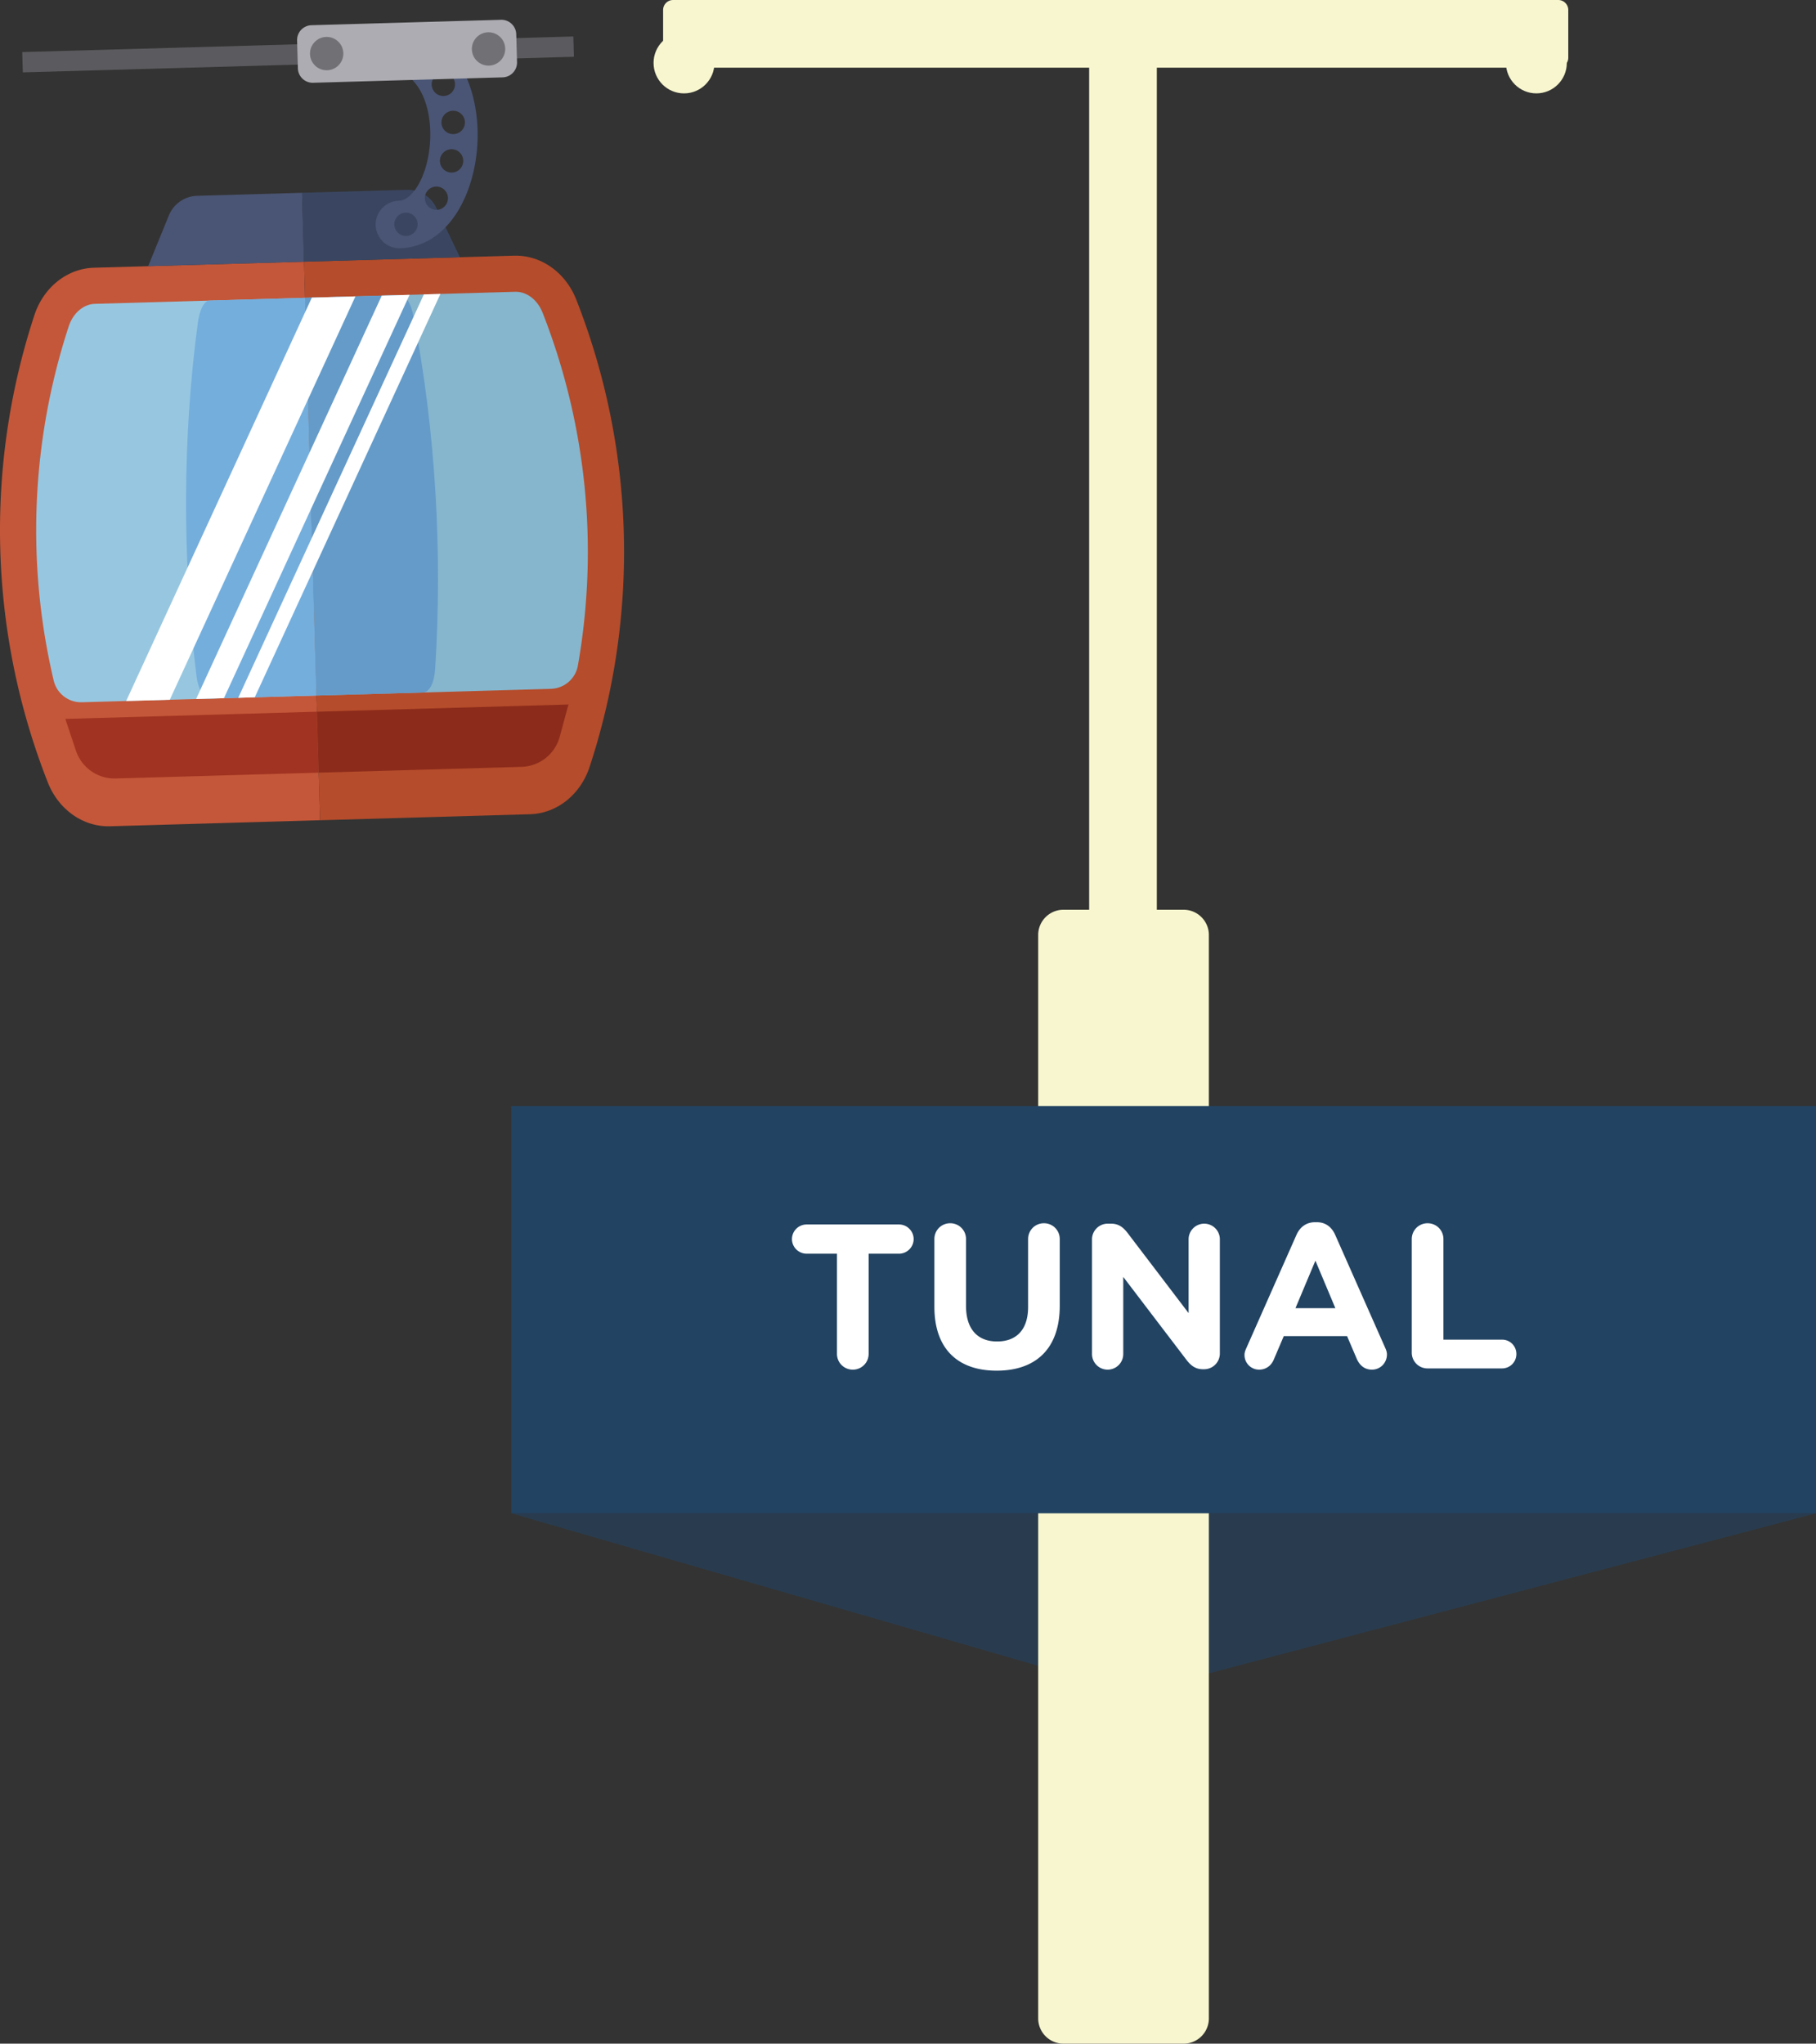 <svg id="Capa_1" xmlns="http://www.w3.org/2000/svg" width="156.022" height="175.527" viewBox="0 0 156.022 175.527"><rect x="0" y="0" width="156.022" height="175.527" fill="#333333" stroke="none"/><path opacity=".59" fill="#224362" d="M43.931 129.976l48.266 13.968h10.814l53.011-13.968z"/><g fill="#F7F6CE"><path d="M98.53 81.77h-4.098a.86.86 0 0 1-.857-.858V4.86c0-.473.387-.859.857-.859h4.098c.473 0 .859.387.859.859v76.051a.861.861 0 0 1-.859.859z"/><path d="M134.739.858v4.098a.86.86 0 0 1-.859.858H57.829a.86.86 0 0 1-.858-.858V.858A.86.86 0 0 1 57.829 0h76.051c.472 0 .859.386.859.858zM101.695 175.527H91.362a2.172 2.172 0 0 1-2.166-2.165V80.301c0-1.191.975-2.165 2.166-2.165h10.333c1.19 0 2.165.974 2.165 2.165v93.062a2.17 2.17 0 0 1-2.165 2.164z"/><circle cx="58.767" cy="5.405" r="2.616"/><circle cx="131.998" cy="5.405" r="2.615"/></g><path transform="rotate(-1.621 25.644 4.67)" fill="#5B5B5F" d="M1.926 3.801h47.367v1.745H1.926z"/><path fill="#C45739" d="M8.08 22.995c-2.309.065-4.338 1.679-5.124 4.072a59.18 59.18 0 0 0 1.149 40.127c.922 2.345 3.041 3.839 5.349 3.773l18.041-.518-1.375-47.971-18.04.517z"/><path fill="#97C7E0" d="M26.208 25.579l-18.041.518c-.998.027-1.887.789-2.264 1.939a56.206 56.206 0 0 0-1.291 30.41 2.422 2.422 0 0 0 2.423 1.871l20.151-.578-.978-34.16z"/><path fill="#74AEDD" d="M26.208 25.579L18 25.814c-.455.013-.848.76-1.002 1.903-1.32 9.792-1.346 20.334-.113 30.377.138 1.123.609 1.923 1.133 1.907l9.17-.263-.98-34.159z"/><path fill="#A03321" d="M27.377 66.362l-17.435.5a3.499 3.499 0 0 1-3.418-2.39l-.91-2.725 21.613-.62.15 5.235z"/><path fill="#4A5575" d="M16.943 16.817a2.712 2.712 0 0 0-2.434 1.687l-1.781 4.357 13.392-.384-.169-5.918-9.008.258z"/><path fill="#B54C2B" d="M44.16 21.96c2.309-.065 4.428 1.43 5.35 3.773a59.175 59.175 0 0 1 1.149 40.127c-.786 2.394-2.815 4.007-5.124 4.073l-18.04.517-1.375-47.972 18.04-.518z"/><path fill="#86B6CD" d="M26.208 25.579l18.041-.518c.998-.028 1.93.682 2.372 1.808a56.21 56.21 0 0 1 3.03 30.286 2.422 2.422 0 0 1-2.312 2.007l-20.152.577-.979-34.16z"/><path fill="#649BC9" d="M26.208 25.579l8.21-.235c.454-.013.89.71 1.108 1.843 1.879 9.701 2.508 20.225 1.854 30.32-.074 1.129-.499 1.955-1.022 1.97l-9.171.263-.979-34.161z"/><path fill="#8C2B1B" d="M27.377 66.362l17.435-.5a3.497 3.497 0 0 0 3.275-2.58l.753-2.773-21.612.619.149 5.234z"/><path fill="#3A4661" d="M34.958 16.302a2.713 2.713 0 0 1 2.526 1.543l2.027 4.249-13.391.384-.169-5.918 9.007-.258z"/><path fill="#FFF" d="M14.587 60.101l-3.747.107 15.951-34.646 3.747-.107zM19.24 59.967l-2.391.069 15.95-34.646 2.391-.069zM21.889 59.892l-1.421.041 15.949-34.647 1.422-.041z"/><path fill="#4A5575" d="M37.29 3.134a2.036 2.036 0 1 0-2.334 3.338c2.026 1.415 2.423 5.09 1.636 7.824-.495 1.721-1.418 2.906-2.297 2.949a2.038 2.038 0 1 0 .202 4.068c2.739-.137 4.985-2.339 6.008-5.891 1.196-4.153.475-9.708-3.215-12.288zm.773 3.107a1.002 1.002 0 1 1 .056 2.004 1.002 1.002 0 0 1-.056-2.004zm-2.021-.589a1.001 1.001 0 1 1-.058-2.004 1.001 1.001 0 0 1 .058 2.004zm-1.134 14.615a1 1 0 1 1-.057-2.005 1 1 0 0 1 .057 2.005zm2.62-2.242a1 1 0 1 1-.057-2.003 1.002 1.002 0 0 1 .057 2.003zm1.362-3.208a1.003 1.003 0 1 1-.053-2.001 1.003 1.003 0 0 1 .053 2.001zm.068-3.299a1.001 1.001 0 1 1-.058-2.003 1.002 1.002 0 1 1 .058 2.003z"/><g><path fill="#ADACB2" d="M43.185 6.644l-16.281.465a1.274 1.274 0 0 1-1.311-1.237l-.068-2.396a1.273 1.273 0 0 1 1.236-1.31L43.042 1.7a1.274 1.274 0 0 1 1.311 1.236l.068 2.396a1.275 1.275 0 0 1-1.236 1.312z"/><circle fill="#717175" cx="28.065" cy="4.603" r="1.433"/><circle fill="#717175" cx="41.973" cy="4.204" r="1.433"/></g><path fill="#224362" d="M43.931 95.002h112.091v34.974H43.931z"/><g><g fill="#FFF"><path d="M71.908 107.677h-2.613a1.259 1.259 0 0 1-1.254-1.254 1.26 1.26 0 0 1 1.254-1.254h7.947c.689 0 1.254.565 1.254 1.254 0 .689-.565 1.254-1.254 1.254h-2.613v8.601a1.35 1.35 0 0 1-1.36 1.359 1.35 1.35 0 0 1-1.36-1.359v-8.601zM80.278 112.233v-5.811c0-.759.6-1.359 1.359-1.359s1.359.601 1.359 1.359v5.74c0 2.013 1.007 3.055 2.667 3.055s2.667-1.007 2.667-2.967v-5.828c0-.759.6-1.359 1.359-1.359s1.359.601 1.359 1.359v5.723c0 3.743-2.102 5.58-5.421 5.58-3.319.001-5.349-1.854-5.349-5.492zM93.82 106.458a1.35 1.35 0 0 1 1.36-1.359h.282c.653 0 1.042.318 1.413.795l5.244 6.887v-6.375a1.343 1.343 0 0 1 2.685 0v9.836c0 .76-.601 1.36-1.36 1.36h-.088c-.652 0-1.041-.317-1.412-.794l-5.439-7.135v6.622a1.342 1.342 0 1 1-2.685 0v-9.837zM107.081 115.783l4.309-9.731c.301-.67.848-1.077 1.59-1.077h.158c.742 0 1.271.407 1.572 1.077l4.309 9.731c.088.193.141.37.141.547 0 .724-.564 1.307-1.288 1.307-.636 0-1.06-.37-1.308-.936l-.83-1.943h-5.438l-.866 2.031c-.229.53-.688.848-1.253.848a1.252 1.252 0 0 1-1.254-1.271c-.002-.195.07-.389.158-.583zm7.646-3.427l-1.713-4.079-1.713 4.079h3.426zM121.293 106.423a1.35 1.35 0 0 1 1.36-1.359c.76 0 1.36.601 1.36 1.359v8.636h5.033c.688 0 1.235.548 1.235 1.236s-.548 1.236-1.235 1.236h-6.394a1.35 1.35 0 0 1-1.36-1.36v-9.748z"/></g></g></svg>